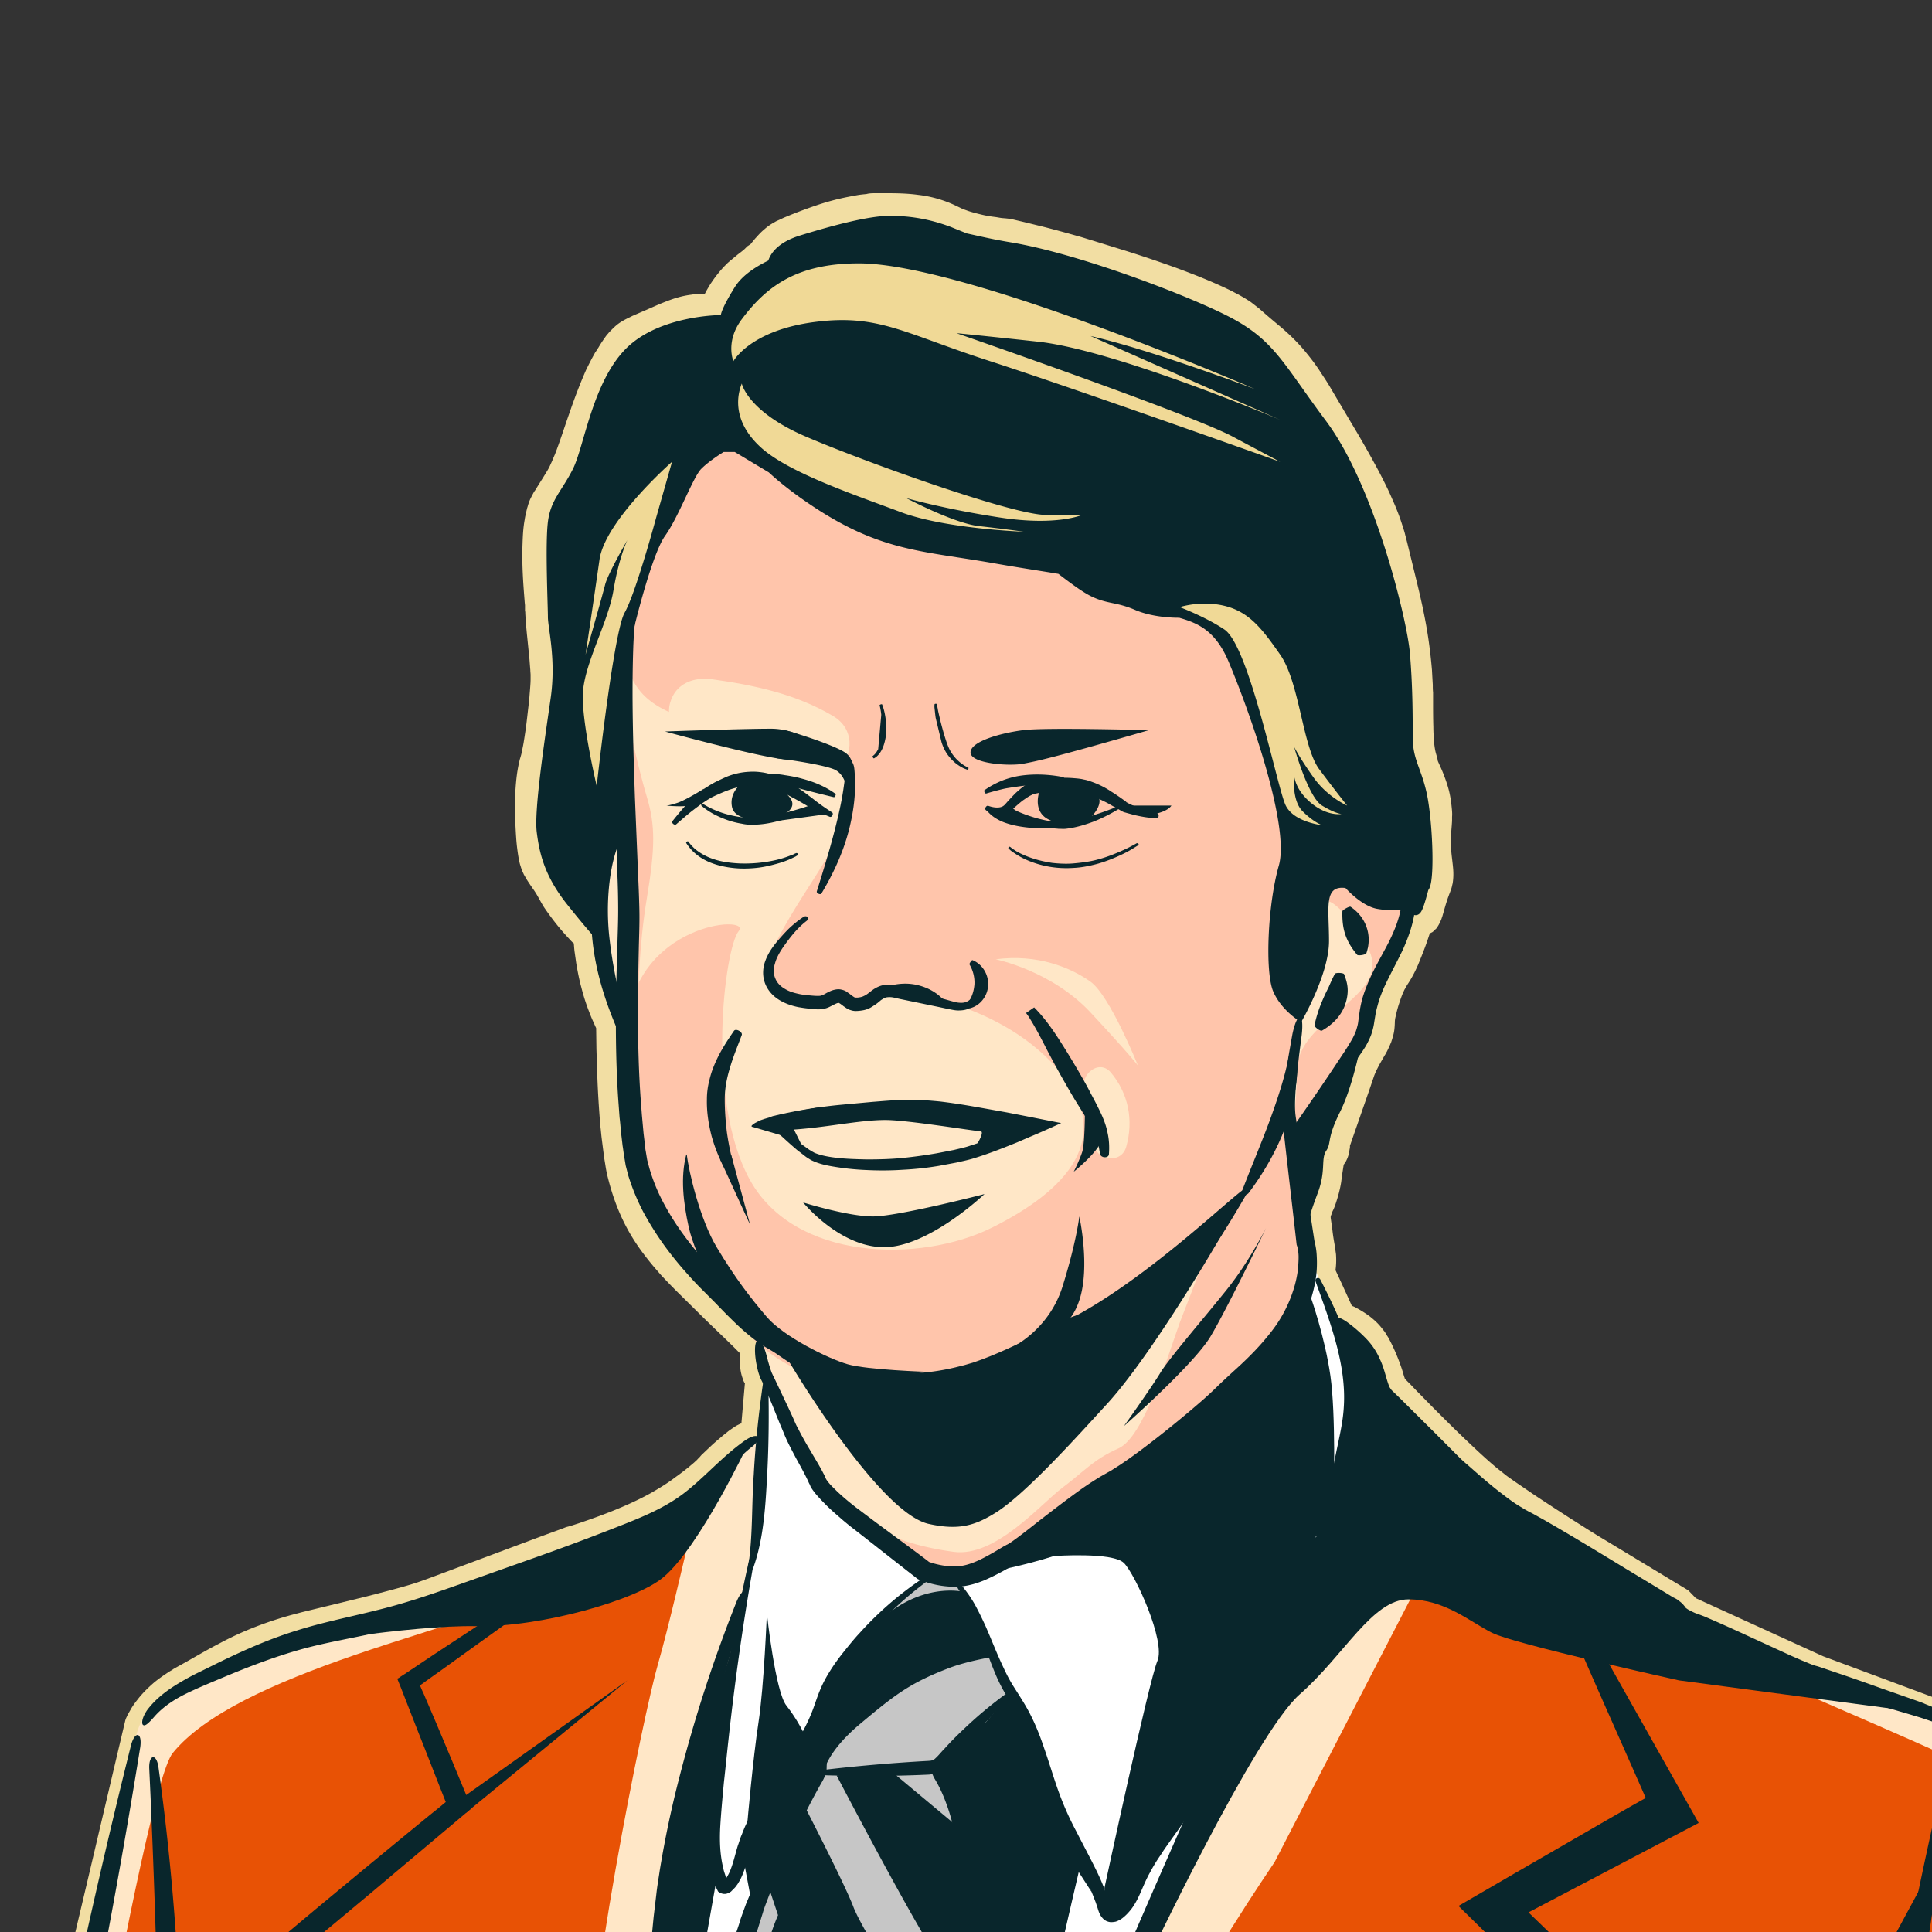 <svg xmlns="http://www.w3.org/2000/svg" width="200" height="200" fill="none" viewBox="0 0 200 200">
    <rect x="0" y="0" width="200" height="200" fill="#333333" stroke="none"/>
    <path fill="#F2DEA3" d="M218.847 233.906c-.722-4.774-1.415-9.577-2.137-14.351l-.52-3.588-.26-1.794-.144-.897c-.058-.289-.087-.607-.144-.868l-1.444-7.117c-.953-4.745-1.935-9.491-2.888-14.236l-.751-3.558c-.26-1.187-.491-2.373-.78-3.501l-.087-.377-.115-.405c-.087-.26-.173-.52-.26-.752a2.172 2.172 0 0 0-.26-.521c-.058-.115-.144-.173-.26-.26-.115-.087-.317-.174-.549-.261-.231-.086-.462-.173-.693-.231a5.744 5.744 0 0 0-.751-.145c-.115-.029-.259-.029-.375-.058l-.202-.028-.289-.029-.433-.087c-.144-.029-.289-.087-.433-.116l-1.589-.781c-5.285-1.881-10.598-3.761-15.912-5.671-4.65-2.054-9.3-4.08-13.949-6.134l-.953-.926-7.942-4.658-1.011-.608-1.011-.607-2.021-1.245c-1.329-.839-2.686-1.678-4.015-2.546a79.347 79.347 0 0 1-1.992-1.331 30.538 30.538 0 0 0-1.011-.694 24.553 24.553 0 0 1-1.011-.781c-1.299-1.042-2.455-2.141-3.61-3.212-1.155-1.099-2.281-2.199-3.408-3.298l-1.675-1.678-.837-.84-1.184-1.215-.145-.492a2.395 2.395 0 0 0-.144-.492l-.144-.491-.347-.955c-.26-.637-.52-1.244-.837-1.794l-.058-.116-.058-.058-.087-.144c-.086-.087-.115-.174-.202-.261a4.178 4.178 0 0 0-.52-.492 5.176 5.176 0 0 0-.664-.405l-.173-.086-.058-.029-.115-.029-.231-.087c-.145-.087-.26-.203-.405-.289l-.375-.29c-.231-.173-.462-.405-.693-.607a282.344 282.344 0 0 0-2.022-4.254l1.82 1.158H133.19l.838-2.778.058-.202c.028-.087.057-.174.057-.29.029-.173.058-.376.087-.55.029-.173 0-.347 0-.491 0-.087-.029-.145-.029-.203l-.087-.434a19.35 19.35 0 0 1-.259-1.736l-.116-.839-.144-1.157c.057-.232.086-.463.144-.695l.173-.694.145-.261c.029-.057.029-.057.029-.086l.028-.058.116-.232c.058-.173.115-.318.173-.492.116-.347.202-.694.26-1.012.029-.174.058-.319.087-.521l.086-.666.174-1.302-.029.29v-.232l.029-.115c0-.087.029-.145.029-.203.028-.116.057-.231.115-.347.087-.232.173-.405.289-.579.115-.173.231-.347.375-.463l.058-.058.029-.029 1.184 1.187c-.029-.029-.058-.058-.087-.058-.057-.029-.144-.116-.231-.145-.086-.058-.202-.087-.317-.145-.116-.057-.231-.086-.376-.144a1.89 1.89 0 0 0-.433-.116l-.115-.029v-.173l.057-.377.058-.376 2.079-6.076.52-1.533c.145-.347.26-.608.376-.897.115-.29.26-.55.404-.81.144-.261.289-.521.433-.753l.173-.318c.058-.087.116-.174.145-.289.202-.347.289-.666.289-.753v-.347c0-.115 0-.26.029-.376.028-.405.086-.694.144-.984.115-.607.26-1.157.433-1.736a13.79 13.79 0 0 1 .635-1.707c.058-.144.116-.289.203-.434a3.1 3.1 0 0 1 .231-.434c.086-.144.144-.289.26-.434l.231-.347c.173-.29.375-.694.577-1.128.173-.434.376-.868.52-1.331.173-.463.318-.926.491-1.418l.202-.665.231-.724.202-.723.116-.376.115-.319h.809c.029.03.029-.057.058.058l.086.29c2.397 3.414.636.897 1.156 1.649l-.116-.116c-.058-.029-.115-.087-.202-.144l-.231-.145c-.087-.058-.173-.087-.289-.145l-.346-.174-.405-.173c-.086-.029-.144-.058-.115-.058v-.029l.029-.116.086-.289c.116-.434.26-.926.433-1.447.087-.26.174-.52.289-.78l.058-.174v-.03c0-.028 0-.057.029-.057.029-.087.029-.376-.029-.81a56.63 56.63 0 0 1-.173-1.534c-.058-.55-.058-1.1-.058-1.65 0-.26 0-.549.029-.81l.029-.723.029-.289v-.29c0-.202-.029-.375-.029-.549-.058-.752-.231-1.418-.549-2.17-.144-.376-.347-.752-.578-1.33l-.086-.232-.058-.116-.058-.145-.086-.29-.029-.115a5.17 5.17 0 0 1-.202-.752 8.628 8.628 0 0 1-.26-1.794c-.058-.55-.058-1.042-.087-1.562-.029-1.013-.058-1.997-.058-2.98v-.695c0-.231 0-.463-.029-.694-.029-.463-.029-.897-.086-1.36a29.281 29.281 0 0 0-.318-2.72c-.289-1.823-.693-3.646-1.155-5.497l-.693-2.836-.347-1.418-.173-.607-.202-.608c-.26-.839-.607-1.65-.982-2.488-.376-.84-.78-1.65-1.213-2.489-.866-1.649-1.848-3.269-2.83-4.947l-1.502-2.517-.722-1.215c-.231-.406-.491-.782-.722-1.158a16.605 16.605 0 0 0-1.56-2.054c-.548-.637-1.155-1.186-1.877-1.794-.693-.608-1.501-1.244-2.252-1.939-.116-.086-.26-.173-.376-.289-.144-.087-.317-.203-.491-.318-.144-.116-.346-.203-.52-.319-.202-.086-.375-.202-.577-.289-1.588-.781-3.35-1.475-5.112-2.112a117.948 117.948 0 0 0-5.4-1.794l-2.744-.839-1.357-.405-1.358-.376a97.838 97.838 0 0 0-2.772-.723l-2.628-.637h-.058l-.231-.029-.433-.058c-.289-.029-.578-.087-.895-.116a18.968 18.968 0 0 1-1.762-.347c-.578-.144-1.184-.29-1.79-.492-.318-.086-.607-.231-.925-.347-.144-.058-.317-.145-.49-.231l-.347-.174a8.39 8.39 0 0 0-2.426-.694c-.895-.116-1.906-.116-2.975-.145h-.808c-.231 0-.405 0-.607.029-.202.029-.433.029-.664.087-.231.029-.462.087-.693.116a30.87 30.87 0 0 0-2.888.78 34.24 34.24 0 0 0-2.86 1.1l-.317.145c-.087.029-.23.116-.23.116a1.964 1.964 0 0 0-.26.173c-.116.087-.232.232-.347.347-.058.058-.116.145-.174.203l-.086.116-.058.087-.115.173-.491.434-.491.434-.318.232-.289.202a8.1 8.1 0 0 0-.578.463l-.577.492-.087.058-.058.058-.086.086c-.058.058-.116.116-.202.174-.26.26-.52.579-.751.926a9.078 9.078 0 0 0-.347.55l.03.086c-.03.058-.03.058-.116.203l-.145.29-.173.376-.722.694-.722.694a6.754 6.754 0 0 1-1.097.26c-.203.03-.376.059-.578.087-.087 0-.202.03-.289.03l-.173.028c-.231.03-.462.03-.722.03h-.375c-.376.028-.982.202-1.618.462-.635.26-1.328.55-2.05.868l-1.04.463c-.318.145-.578.26-.635.318-.03.03-.058.03-.087.087l-.087.087c-.028.058-.057.087-.115.145-.144.202-.347.52-.549.839l-.289.492-.23.405-.232.434-.23.463c-.578 1.273-1.098 2.69-1.589 4.108-.52 1.447-.953 2.894-1.588 4.456-.145.376-.318.781-.52 1.186-.202.405-.405.84-.636 1.215-.462.753-.866 1.39-1.27 2.026a2.66 2.66 0 0 0-.145.231c0 .03-.029.058-.029.087 0 0 0 .029-.029.029 0 0-.028.029-.028.058l-.058.145c-.029.057-.029.086-.058.144l-.058.203c-.029.144-.057.26-.086.434-.116.607-.145 1.302-.174 1.996-.028 1.418.03 2.893.116 4.427l.087 1.186.029.319v.868c.028.665.115 1.446.173 2.199l.23 2.314c.03.405.059.781.087 1.215.03.203.03.434.03.637v.723c-.03.463-.058.868-.087 1.273-.03.406-.058.81-.116 1.216-.087.78-.173 1.59-.26 2.372-.115.781-.23 1.591-.346 2.402-.058.405-.145.81-.231 1.244l-.087.318-.087.347-.115.463a18.103 18.103 0 0 0-.26 1.968c-.058.694-.058 1.417-.058 2.14 0 .724.03 1.447.087 2.17l.087 1.071c.028.348.086.666.144.926 0 .058.029.116.029.145 0 .058.029.087.029.116.028.058.028.086.086.173.116.174.347.521.578.897.23.347.462.724.664 1.1l.289.492.26.433c.346.55.75 1.1 1.184 1.65l.693.78.346.377.232.232.404.376.404.839.376.868c.029.839.057.983.115 1.36.029.347.087.694.144 1.012.116.666.26 1.389.405 2.026.173.636.375 1.302.606 1.967.116.318.26.637.376.955l.202.463.087.173.115.232.231.492v1.765l.029 1.273c.029.868.029 1.707.058 2.575.058 1.707.144 3.414.289 5.092.028.434.057.839.115 1.244.029.405.087.839.144 1.245l.087.607.087.579c.057.405.144.752.23 1.128.376 1.534.896 3.009 1.647 4.369.375.666.78 1.331 1.242 1.939.23.318.49.636.75.955.26.318.55.694.78.925.52.579 1.127 1.216 1.704 1.823l1.82 1.823c1.213 1.215 2.454 2.43 3.696 3.646l.462.463.318.318.404.434c.491.608.636 1.476.694 2.199 0 .145.028.26.028.405v.376c0 .145 0 .26.03.376.028.116.028.203.057.29 0 .028 0 .028.029.057V141.521c-.029.087.029.174.058.26l.086.261c.116.26.202.579.289.868-.202 1.967-.375 3.906-.578 5.873l-.52.55-.26.289c-.086.087-.144.116-.23.174-.231.174-.491.405-.809.637l-.202.26c-.087.058-.144.058-.231.116l-.058.029h-.029l-.058.029c-.028 0-.057.029-.086.057a2.225 2.225 0 0 0-.376.261c-.144.116-.317.231-.462.376-.317.26-.635.55-.953.839l-.462.434-.433.405-.144.145-.203.231c-.144.145-.288.261-.404.405a8.848 8.848 0 0 1-.837.695c-.55.434-1.098.868-1.675 1.244-.578.376-1.127.752-1.704 1.128-.29.174-.578.348-.896.55-.317.174-.606.347-.924.492-1.242.636-2.483 1.157-3.725 1.649a58.51 58.51 0 0 1-3.783 1.331l-.953.289-.231.058c-.03 0 0 0-.116.029l-.462.174-1.848.665-3.697 1.331-7.364 2.633c-.607.232-1.213.434-1.849.666-.664.202-1.3.405-1.934.578a91.21 91.21 0 0 1-3.842.955l-3.812.897-1.906.434-.953.232-.924.231a32.22 32.22 0 0 0-6.96 2.633c-1.126.579-2.224 1.186-3.379 1.823l-.866.463c-.145.087-.26.144-.404.231l-.376.203c-.49.318-.953.636-1.386.984a8.932 8.932 0 0 0-1.155 1.186c-.174.202-.318.434-.462.636-.058.116-.145.232-.203.319l-.086.144c0 .029-.029.058-.029.087l-.924 3.675-1.82 7.609-3.812 15.104-.462 1.88-.375 1.91-.809 3.819-1.56 7.639c-1.039 5.092-2.05 10.184-3.09 15.247-2.396 13.31-3.956 13.05-1.906-.347.925-5.121 1.878-10.242 2.802-15.363l1.415-7.668.722-3.848.346-1.91.434-1.909c1.184-5.064 2.397-10.127 3.58-15.19l1.791-7.61.924-3.906c.03-.116.087-.26.145-.376.057-.116.086-.203.144-.289.087-.174.202-.348.289-.521.202-.347.433-.666.664-.955.462-.608.982-1.128 1.53-1.62.55-.492 1.156-.897 1.762-1.302.145-.087.318-.174.463-.29l.462-.26.837-.463c1.127-.637 2.253-1.302 3.437-1.91a33.114 33.114 0 0 1 3.696-1.707 37.72 37.72 0 0 1 3.87-1.273l.982-.26.953-.232 1.906-.463 3.784-.925c1.241-.319 2.483-.637 3.725-.984.606-.174 1.213-.347 1.79-.55a72.078 72.078 0 0 0 1.82-.665l7.278-2.72 3.638-1.36 1.82-.666.462-.173c.058-.029.231-.087.346-.116l.231-.058.896-.289c2.397-.81 4.765-1.707 6.93-2.836.26-.144.55-.289.78-.434.26-.144.492-.289.78-.462.52-.319 1.04-.666 1.531-1.042.491-.347.982-.723 1.444-1.1.231-.202.462-.376.664-.578.116-.087.202-.203.289-.29l.116-.115.173-.203.549-.521.52-.492c.346-.318.721-.636 1.097-.954.202-.174.404-.319.606-.492.231-.174.491-.347.751-.521.058-.029.145-.087.202-.116l.174-.087.115-.057c.029-.029.087-.029.116-.029h.029v-.145c.115-1.331.23-2.633.346-3.964 0-.029.029-.058 0-.087l-.029-.029-.029-.029-.029-.057-.057-.116-.087-.261a4.385 4.385 0 0 1-.231-.983c-.058-.319-.058-.637-.058-.926v-.29-.231V140.103c0-.029-.029-.058-.058-.086l-.028-.029-.145-.145-.462-.463c-1.242-1.215-2.512-2.402-3.754-3.646l-1.877-1.851a61.236 61.236 0 0 1-1.878-1.939c-.346-.405-.606-.694-.895-1.042-.289-.347-.577-.723-.866-1.099a20.673 20.673 0 0 1-1.589-2.43c-.953-1.708-1.617-3.53-2.079-5.353a12.356 12.356 0 0 1-.289-1.418l-.115-.694-.087-.666-.173-1.36c-.058-.463-.087-.897-.145-1.331-.144-1.765-.26-3.53-.317-5.294-.03-.868-.058-1.765-.087-2.633l-.029-2.17v-.029l-.057-.116-.26-.579c-.174-.376-.318-.752-.462-1.128a20.654 20.654 0 0 1-.751-2.373c-.231-.839-.376-1.62-.52-2.43l-.173-1.215c-.058-.377-.087-.984-.087-.897v-.03l-.029-.028h-.029l-.173-.174c-.145-.144-.289-.318-.433-.463a24.824 24.824 0 0 1-.838-.955 27.94 27.94 0 0 1-1.56-2.083c-.115-.173-.23-.376-.346-.578l-.289-.521a8.793 8.793 0 0 0-.549-.868c-.202-.29-.404-.579-.693-1.042-.057-.116-.144-.26-.23-.405-.058-.145-.145-.29-.203-.463a3.814 3.814 0 0 1-.144-.434c-.058-.144-.087-.29-.116-.405-.115-.52-.173-.955-.23-1.389a19.86 19.86 0 0 1-.116-1.244c-.058-.839-.087-1.65-.116-2.46 0-.81 0-1.648.058-2.487.058-.84.144-1.708.347-2.633.028-.116.057-.232.086-.377l.087-.289.058-.203.057-.231c.058-.318.145-.694.203-1.042.115-.723.23-1.446.317-2.198.087-.753.174-1.505.26-2.228.029-.376.058-.753.087-1.1.029-.376.057-.723.057-1.041v-.434c0-.174-.028-.319-.028-.521-.03-.348-.058-.724-.087-1.1l-.231-2.285a55.043 55.043 0 0 1-.202-2.431c0-.116 0-.203-.03-.347v-.55l-.028-.26-.087-1.129c-.115-1.562-.202-3.182-.144-4.86.029-.84.058-1.708.231-2.633.029-.232.087-.463.144-.724l.087-.376c.029-.116.087-.26.116-.405l.144-.405c.029-.058.058-.145.087-.203l.115-.231c.087-.145.145-.29.231-.434.058-.116.116-.174.173-.26.405-.666.838-1.331 1.184-1.91a5.8 5.8 0 0 0 .434-.84c.144-.289.26-.607.404-.925.52-1.331.982-2.807 1.502-4.282.52-1.505 1.068-2.98 1.761-4.543l.29-.578c.115-.203.201-.406.317-.608l.173-.318c.058-.087.116-.232.174-.29l.317-.492c.202-.347.433-.694.722-1.1.058-.086.173-.23.26-.317.087-.116.202-.232.318-.347.23-.232.49-.492.78-.695.577-.405 1.04-.579 1.415-.781l1.068-.463c.693-.29 1.415-.637 2.224-.955.808-.318 1.675-.636 2.83-.781.144-.029.289-.029.462-.029h.318c.144 0 .289 0 .462-.029h.115l.03-.058.201-.376c.174-.29.318-.55.52-.84.376-.549.78-1.07 1.271-1.59l.375-.377.203-.173.086-.087.087-.058.664-.55c.231-.173.462-.347.693-.55l.289-.289.347-.231.057-.087.174-.202c.115-.145.23-.29.346-.405.231-.26.491-.55.809-.81.288-.261.635-.521 1.068-.753.231-.145.347-.174.52-.26l.433-.203a50.109 50.109 0 0 1 3.264-1.244 24.914 24.914 0 0 1 3.436-.926c.29-.058.607-.116.925-.174.317-.057.635-.086.953-.115.288-.087.664-.087.982-.087h.837c1.097 0 2.282 0 3.552.174 1.27.144 2.628.52 3.841 1.1l.664.317c.203.087.376.145.607.232.433.145.866.26 1.357.376.462.116.953.202 1.444.26.26.03.491.087.751.116l.376.029.519.058 1.589.376 1.415.347c.953.232 1.906.492 2.859.752l1.444.406 1.415.434 2.801.868c1.877.578 3.755 1.215 5.603 1.88 1.877.695 3.725 1.418 5.631 2.344.232.116.491.26.722.376.232.116.463.26.722.405.26.174.491.29.751.492l.78.608a78.275 78.275 0 0 0 2.166 1.851c.751.637 1.588 1.418 2.31 2.257.722.84 1.387 1.707 1.935 2.575.289.434.578.868.838 1.302l.751 1.273 1.473 2.489a110.86 110.86 0 0 1 2.945 5.179c.462.897.924 1.794 1.329 2.748.433.955.808 1.91 1.126 2.952.087.26.173.52.231.78l.202.782.347 1.418.693 2.835c.462 1.91.895 3.877 1.184 5.903.144 1.012.26 2.025.347 3.067.028.52.057 1.041.086 1.533 0 .26 0 .521.029.781v.753c0 .954 0 1.91.029 2.835 0 .463.029.926.058 1.36.029.434.086.81.144 1.1.029.144.087.347.173.636l.058.232V78.706l.029.058.029.087c.144.318.375.81.578 1.33.202.522.404 1.1.548 1.679.145.579.231 1.186.289 1.794.029.29.058.608.029.897v.434l-.029.434-.058.723c-.029.203-.029.434-.029.637 0 .405 0 .839.029 1.244.029.434.087.839.145 1.36.057.52.144 1.215 0 2.083-.058.203-.087.434-.174.637l-.115.318-.058.144c-.058.174-.144.377-.202.58-.144.404-.26.838-.404 1.33l-.116.405c-.058.145-.086.29-.202.52-.058.117-.116.261-.26.493-.058.058-.058.115-.144.202-.029.058-.087.087-.116.116l-.173.174c-.058.057-.173.144-.202.144l-.116.058c-.029.03 0 0-.029 0h-.029c-.028 0-.028.03-.028.03l-.029.115c-.174.52-.347 1.041-.549 1.562a60.3 60.3 0 0 1-.635 1.592c-.231.52-.491 1.07-.867 1.678l-.202.318c-.058.058-.087.145-.144.232-.058.086-.087.173-.145.26-.057.087-.086.174-.144.289-.173.376-.318.81-.462 1.244-.145.434-.26.897-.347 1.302a2.325 2.325 0 0 0-.086.55c0-.116 0 .434-.058.868-.058.463-.202.868-.318 1.244-.144.348-.289.666-.433.955-.087.145-.144.289-.231.405l-.202.347-.347.608c-.115.203-.202.405-.317.608-.087.202-.174.405-.231.549l-.491 1.447-2.022 5.816V118.779l-.029.174c-.029.116-.029.231-.058.347-.057.26-.115.521-.346.955a.59.59 0 0 1-.116.173c-.029.058-.086.116-.144.203-.058.058-.116.145-.173.203l-.029.028-.607-.607-.029-.029c-.057-.058-.086-.087-.115-.087-.029-.029-.087-.029-.145-.058-.028 0-.057-.029-.115-.029h-.144c-.029 0-.087 0-.145-.029h-.26c.838.029-1.877-.057 1.877.058v-.058l-.028.29-.203 1.302-.086.665a8.984 8.984 0 0 1-.145.781c-.115.521-.26 1.013-.433 1.534-.087.26-.173.492-.289.723-.057.116-.115.232-.144.376l-.058.145v.029l-.029.058v.145l.058.405.116.81c.057.549.144 1.07.231 1.562l.057.376.087.608c.029.405.029.81 0 1.186a6.824 6.824 0 0 1-.173 1.1 3.482 3.482 0 0 1-.145.52l-.086.261-.058.145-.058.173-1.877-2.777H137.782l.52 1.157a341.728 341.728 0 0 1 1.617 3.53c0 .029.029.058.029.058.029 0 .058.029.087.029l.144.057c.116.058.231.116.318.174.433.231.837.492 1.242.781.404.318.779.637 1.126 1.042.173.202.318.405.491.607l.202.348.116.173.086.145a19.85 19.85 0 0 1 1.04 2.286c.144.376.289.781.404 1.157.058.203.116.405.174.579l.028.058v.057c.029.029.058.058.058.087l.404.405.809.839 1.646 1.679c1.098 1.099 2.195 2.198 3.321 3.269 1.127 1.071 2.253 2.141 3.379 3.067.289.231.549.434.838.665.289.232.606.434.924.666l1.906 1.302c1.3.868 2.599 1.707 3.899 2.546l1.964 1.244.981.608 1.011.607 8.231 4.977.78.81c4.389 1.997 8.808 4.022 13.198 6.018l15.855 5.903 1.444.752c.028 0 .057.029.086.029h.116l.173.029.26.029.52.087c.346.058.693.144 1.039.231.347.087.694.203 1.011.347.318.145.693.319 1.069.579.404.26.751.637 1.011 1.042.26.405.433.781.548 1.099.116.347.231.666.318.955l.115.463.116.492c.289 1.244.491 2.401.722 3.616l.693 3.588c.895 4.774 1.762 9.519 2.657 14.293l1.3 7.147c.057.347.086.608.144.926l.116.897.231 1.794.462 3.616c.635 4.803 1.241 9.606 1.877 14.409 2.166 15.827.606 16.029-1.791.116z"/>
    <path fill="#FFE7C7" d="M79.387 142.418s-.288 6.076-.288 6.365c0 .29-1.733.868-1.733.868s-2.022 2.604-4.621 4.63c-2.6 2.025-20.505 12.73-31.19 13.598-10.686.868-22.237 5.787-23.681 7.523-1.444 1.736-3.177.579-4.043 5.497-.867 4.919-13.285 64.812-13.285 64.812h220.352l-5.488-33.853s-4.043-29.222-5.487-30.38c-1.444-1.157-4.332-2.315-6.642-2.604-2.31-.289-8.953-3.183-8.953-3.183l-21.371-9.258-20.793-13.02s-6.931-6.655-8.086-8.68c-1.156-2.026-.289-3.183-2.311-5.209-2.021-2.025-3.754-3.182-3.754-3.182l-1.733-4.63s-2.021 5.787-6.353 10.706-21.371 16.203-21.371 16.203-5.487 4.918-8.375 4.629c-2.888-.289-1.444 1.157-4.621-.579-3.177-1.736-7.798-6.365-7.798-6.365l-2.888-2.604-2.021-4.629-3.466-6.655z"/>
    <path fill="#FFE7C7" d="M66.97 46.937s4.62-4.919 10.974-3.183c6.353 1.736 23.103 6.366 23.103 6.366s30.613 6.076 34.945 16.492c4.332 10.416 9.53 21.7 9.819 24.883.289 3.182-1.155 6.944-2.31 9.259-1.156 2.314-4.91 11.573-5.776 14.177-.867 2.604-3.466 3.183-3.466 3.183s2.022 11.862 1.733 14.177c-.289 2.315-8.086 10.995-10.686 13.599-2.599 2.604-17.905 14.467-19.349 15.045-1.444.579.289.579-4.043 1.447-4.332.868-4.91 2.315-7.22 0-2.31-2.315-6.931-5.787-6.931-5.787s0 .29-2.888-3.182-5.776-11.863-5.776-11.863 0-2.893-.578-4.051c-.577-1.157-6.642-7.812-9.53-10.416-2.888-2.604-4.043-6.365-3.754-10.995.288-4.629.288-28.644-.29-32.116-.577-3.472-1.443-11.863-1.154-14.756.289-2.893-.29-17.65 3.176-22.279z"/>
    <path fill="#FFE7C7" d="M63.792 85.419s-2.31 2.315-1.733 8.39c.578 6.077 2.889 12.731 2.889 12.731l-1.156-21.121z"/>
    <path fill="#FFC5AB" d="M131.371 62.85l-22.815-15.913-34.367-5.787s-7.509 14.178-8.953 21.122c-1.415 6.77.203 9.693 4.015 11.429 0-.319.028-.637.115-.926.549-2.026 2.455-2.72 4.332-2.46 4.39.608 8.722 1.534 12.563 3.82 2.224 1.33 2.021 3.906.693 5.41 1.126 1.881.693 4.514-.376 7.291-1.444 3.762-8.952 12.442-6.93 15.625 2.02 3.182 8.952.868 8.952.868l3.466-.868s10.974.868 17.327 8.101c6.354 7.233.867 12.731-6.642 16.492-7.509 3.762-20.505 3.472-25.125-4.918-4.621-8.391-2.6-24.015-1.155-25.751 1.444-1.736-10.975-.868-11.552 10.126-.578 10.995-.578 15.625 4.62 21.701 4.044 4.716 8.664 14.466 18.195 14.756 9.53.289 17.039.289 27.146-6.655 10.108-6.944 15.018-13.888 15.595-15.335.203-.55 5.199-19.385 5.199-19.385l-4.303-38.742zm-14.787 55.871c-.577 2.084-3.841 1.216-3.263-.897.404-1.504.289-3.182-.722-4.397-1.386-1.65 1.011-4.051 2.397-2.402 1.819 2.17 2.368 4.948 1.588 7.696zm-3.696-13.917c-4.043-4.34-9.819-5.497-9.819-5.497 4.332-.579 7.797.868 9.819 2.315 2.021 1.446 4.909 8.68 4.909 8.68s-.866-1.158-4.909-5.498z"/>
    <path fill="#FFC5AB" d="M140.323 91.206s-2.31 0-2.888 1.446c-.578 1.447-.289-.578 2.022 2.315 2.31 2.893 3.754 4.919 1.444 7.523-2.311 2.604-6.643 4.629-6.643 8.39 0 3.762-.577 6.366-.577 6.366s6.353-6.366 6.642-8.102c.289-1.736 1.444-4.918 2.599-7.233 1.155-2.315 2.888-6.076 2.888-8.101 0-2.026-5.487-2.604-5.487-2.604zM65.235 75.582s.867 4.05 1.733 6.944c.867 2.893.867 5.208 0 10.416-.866 5.208-.866 9.837-.866 9.837l-.867-27.197zM133.392 115.799s-6.643 9.259-7.22 10.705c-.578 1.447-3.841 9.867-4.043 10.416-1.444 4.051-3.755 11.863-6.354 13.02-2.599 1.158-3.466 2.315-5.776 4.051-2.31 1.736-6.931 7.234-11.263 6.655-4.332-.579-6.642-1.736-6.642-1.736s2.021 2.025 4.043 3.183c2.022 1.157 3.177 2.025 6.931.289s13.285-8.97 15.595-10.416c2.31-1.447 10.685-9.548 12.418-11.863 1.733-2.315 3.755-4.051 4.043-7.233.289-3.183-1.732-17.071-1.732-17.071z"/>
    <path fill="#E85205" d="M17.875 181.479c3.263-4.022 10.396-7.234 18.772-10.127 8.375-2.893 34.366-10.706 34.366-10.706s-1.877 8.102-2.888 11.574c-1.444 4.919-7.797 35.878-7.508 48.03.288 12.152.866 25.461.866 25.461H4.879s9.934-60.471 12.996-64.232zM149.275 159.199l-17.328 33.563s-8.664 12.73-9.819 16.781c-1.155 4.051-16.75 36.456-16.75 36.456l113.208-.289c-11.205-55.494-11.292-57.664-11.841-59.024-1.155-2.894-2.31-3.183-3.465-4.051-1.155-.868-54.005-23.436-54.005-23.436z"/>
    <path fill="#fff" d="M79.675 143.286s-.722 3.038-.866 5.497c-.145 2.604-.289 9.548-.867 13.02-.577 3.472-1.444 8.391-3.465 16.782-2.022 8.391-9.265 67.126-9.265 67.126h33.63s3.071-8.391 5.958-13.599c2.888-5.208 2.888-6.076 4.044-8.391 1.155-2.314 14.439-33.563 20.215-44.558 5.776-10.994 10.686-31.826 10.397-35.298-.289-3.473-3.177-12.153-3.177-12.153s-1.299 4.774-5.054 8.536c-3.754 3.761-12.418 11.573-16.172 13.599-3.755 2.025-6.931 5.786-8.953 6.944-2.022 1.157-2.888 2.604-5.776 2.314-2.888-.289-3.465.579-6.931-2.025s-5.198-3.761-7.22-6.365c-2.022-2.604-6.498-11.429-6.498-11.429z"/>
    <path fill="#C6C6C6" d="M95.849 163.25s-2.888 2.025-4.332 3.761c-1.444 1.736-4.043 3.762-5.198 6.366-1.156 2.604-2.888 5.786-2.888 5.786l1.444 4.63s-5.199 9.548-6.931 15.045c-1.733 5.498-12.419 46.873-12.419 46.873h33.05s2.184-53.527 1.606-55.842c-.578-2.315-1.733-8.391-1.733-8.391l6.354-6.076s-2.311-5.208-3.466-7.523c-1.155-2.314-2.31-4.34-2.31-4.34l-3.177-.289z"/>
    <path fill="#09262C" d="M125.103 185.009l-2.484 3.5-1.242 1.736c-.404.579-.837 1.158-1.213 1.765a16.77 16.77 0 0 0-1.097 1.794c-.347.608-.606 1.216-.895 1.881-.289.665-.607 1.36-1.098 1.996-.26.319-.519.608-.895.897a2.406 2.406 0 0 1-.664.348 2.36 2.36 0 0 1-.491.057c-.173 0-.347-.057-.491-.115a1.277 1.277 0 0 1-.433-.348 1.57 1.57 0 0 1-.26-.405c-.116-.231-.173-.463-.231-.636l-.173-.521-.203-.521a21.777 21.777 0 0 0-.924-2.083c-.664-1.389-1.415-2.72-2.137-4.137a32.81 32.81 0 0 1-1.906-4.369c-.52-1.505-.924-3.01-1.415-4.456-.462-1.476-1.011-2.894-1.704-4.196-.346-.665-.78-1.331-1.155-1.996a16.285 16.285 0 0 1-1.04-2.141c-.606-1.447-1.097-2.951-1.646-4.398a47.285 47.285 0 0 0-.895-2.112 16.76 16.76 0 0 0-1.155-1.968c-.405-.549-.058-.897.404-.318.491.608.953 1.273 1.328 1.968.376.694.722 1.417 1.04 2.112.635 1.446 1.184 2.893 1.848 4.282.318.694.665 1.36 1.069 1.996.404.637.837 1.302 1.242 1.997.808 1.389 1.415 2.893 1.906 4.369.52 1.475.953 2.98 1.473 4.427a31.45 31.45 0 0 0 1.848 4.166c.693 1.36 1.444 2.749 2.137 4.166.347.724.664 1.447.924 2.199l.202.579.174.579c.057.202.115.347.144.463a.338.338 0 0 0 .058.086H115.139c.058-.028.174-.057.26-.144.231-.174.434-.376.636-.608.375-.492.693-1.099.982-1.736.288-.636.635-1.331 1.01-1.967a20.35 20.35 0 0 1 1.242-1.823 38.34 38.34 0 0 1 1.329-1.707l1.328-1.678 2.686-3.357c.549-.549.924-.202.491.377zM96.338 163.424a36.304 36.304 0 0 0-6.643 6.163c-.49.578-.953 1.186-1.415 1.764a26.492 26.492 0 0 0-1.27 1.852 15.778 15.778 0 0 0-1.011 1.968c-.26.665-.462 1.389-.751 2.141-.52 1.504-1.27 2.893-2.08 4.224-.808 1.331-1.674 2.604-2.483 3.877-.809 1.273-1.588 2.575-2.224 3.906-.173.318-.289.666-.433 1.013-.144.347-.231.694-.347 1.042-.202.694-.375 1.446-.635 2.227-.144.377-.289.782-.52 1.158-.057.087-.115.202-.173.289-.087.116-.202.289-.318.405l-.375.376c-.144.087-.289.174-.433.203-.29.087-.665-.029-.867-.203-.029-.029-.057-.058-.057-.087l-.058-.115-.116-.232c-.086-.144-.173-.318-.26-.463l-.115-.318c-.029-.087-.058-.202-.087-.289l-.173-.608c-.404-1.591-.404-3.211-.289-4.774.058-.781.116-1.562.202-2.315l.26-2.285c.174-1.534.376-3.038.578-4.572a226.503 226.503 0 0 1 3.263-18.112c.202-.926.693-.868.52.115a275.154 275.154 0 0 0-2.6 18.171c-.172 1.533-.317 3.038-.49 4.571-.145 1.534-.289 3.067-.376 4.543-.086 1.504-.028 2.98.318 4.369.029.173.087.347.145.521l.086.26.087.203v-.029l.029-.029c.029-.058.086-.145.115-.203.174-.289.289-.607.404-.926.232-.665.405-1.417.636-2.17.144-.376.23-.752.404-1.128.145-.376.289-.752.462-1.1.664-1.446 1.502-2.777 2.34-4.079 1.703-2.575 3.523-5.006 4.563-7.783.26-.695.49-1.447.808-2.17.318-.753.722-1.447 1.155-2.113.433-.665.896-1.273 1.387-1.88.49-.608.981-1.215 1.501-1.765a34.835 34.835 0 0 1 7.047-5.989c.866-.608 1.097-.174.289.376z"/>
    <path fill="#09262C" d="M77.451 162.18c.491-3.154.347-6.336.578-9.548.173-3.212.52-6.423.981-9.606.03-.26.52-.231.52.029.087 3.241.058 6.452-.115 9.664-.087 1.62-.174 3.212-.376 4.832-.202 1.62-.52 3.24-1.068 4.774-.087.26-.578.116-.52-.145zM136.25 158.824c.722-2.141 1.213-4.34 1.675-6.568l.693-3.327c.231-1.1.433-2.199.491-3.27.144-2.17-.202-4.369-.78-6.539-.577-2.17-1.357-4.282-2.137-6.452-.115-.318.318-.55.491-.203 1.04 2.026 2.051 4.109 2.801 6.308.751 2.199 1.213 4.572 1.069 6.973-.058 1.186-.289 2.373-.549 3.472a62.117 62.117 0 0 1-.866 3.327c-.607 2.199-1.329 4.427-2.368 6.482-.202.376-.636.144-.52-.203z"/>
    <path fill="#09262C" d="M136.105 161.022a1502.9 1502.9 0 0 1-35.869 83.3c-.924 1.91-1.646 1.62-.895-.376a1503.643 1503.643 0 0 1 35.868-83.3c1.098-2.315 1.82-1.996.896.376zM85.48 183.475l.058.145-.578.086c-.577-1.504-.664-3.182-.549-4.716.116-1.562.722-2.749.925-4.253.029-.116.49-.145.52-.029.346 1.562.057 2.864-.03 4.398-.086 1.533-.26 2.98-.26 4.485l-.606.115v-.144c-.029-.145.462-.203.52-.087z"/>
    <path fill="#09262C" d="M104.395 175.836c-1.3 1.302-2.542 2.662-3.783 4.022-.607.694-1.213 1.36-1.79 2.054l-.434.521a8.517 8.517 0 0 1-.52.579 2.456 2.456 0 0 1-.809.521c-.317.115-.635.144-.895.173-3.697.174-7.393.174-11.09.058-.288 0-.317-.492-.028-.521 3.667-.434 7.364-.752 11.031-.954.434-.029.55-.058.81-.319.259-.231.577-.636.894-.955a32.21 32.21 0 0 1 1.964-1.996 42.106 42.106 0 0 1 4.274-3.588c.289-.173.578.203.376.405z"/>
    <path fill="#09262C" d="M98.706 244.293a893.261 893.261 0 0 1 .087-30.467c.086-5.063.23-10.155.346-15.219l.029-1.909.029-1.881c.029-.637-.029-1.244-.029-1.852 0-.318-.029-.607-.058-.926l-.029-.463-.057-.463a18.905 18.905 0 0 0-.78-3.587c-.376-1.158-.838-2.315-1.473-3.357-.347-.607-.404-.983-.231-1.128.173-.145.578 0 1.04.579 1.53 2.141 2.483 4.658 3.003 7.204l.087.492.086.492c.058.318.116.636.116.984.058.636.115 1.302.144 1.938l.087 1.91.058 1.909c.115 5.093.086 10.185 0 15.277a562.758 562.758 0 0 1-1.444 30.438c-.174 1.765-.953 1.736-1.011.029zM85.046 184.545c-1.3 2.286-2.455 4.659-3.523 7.06-.549 1.187-1.04 2.402-1.53 3.617l-.694 1.823c-.116.318-.231.607-.318.926l-.288.926-.145.462-.144.463-.26.955-.52 1.91a149.391 149.391 0 0 0-1.01 3.848l-2.022 7.696c-2.686 10.272-5.487 20.514-8.491 30.67-.433 1.418-1.213 1.244-.924-.232 2.108-10.387 4.476-20.745 7.162-31.045.664-2.575 1.357-5.15 2.108-7.697.376-1.273.722-2.546 1.126-3.848.203-.636.376-1.273.607-1.909l.318-.955.144-.492.173-.492.347-.955c.115-.318.26-.636.375-.926.26-.607.55-1.244.809-1.851a59.734 59.734 0 0 1 1.79-3.617 72.029 72.029 0 0 1 4.101-6.886c.26-.376.52-.608.722-.753a.598.598 0 0 0 .145-.086c.029 0 .058-.029.086-.029l.03-.029c.028 0 0 0 .086-.029h.115c.058 0 .116.116.116.173v.029c-.058.058-.087.058-.116.058-.028 0-.057 0-.086-.029-.029-.029-.058-.029-.058-.058l-.029-.029v-.028h.03c.028 0 .086.028.115.028h.028v.029l.087.087.029.029v.058c0 .029 0 .087-.029.145-.115.289-.23.607-.462.983z"/>
    <path fill="#09262C" d="M65.177 241.661l-.173-4.803c-.029-.811-.058-1.592-.058-2.431 0-.81.03-1.62.058-2.43.144-3.212.347-6.395.578-9.606.462-6.395 1.01-12.76 1.617-19.154l.462-4.774.289-2.431c.086-.81.23-1.591.346-2.401.52-3.183 1.184-6.366 1.993-9.49a148.878 148.878 0 0 1 5.95-18.315c.692-1.679 1.443-1.389.894.318a214.45 214.45 0 0 0-4.909 18.459c-.693 3.096-1.242 6.221-1.704 9.375-.087.781-.231 1.562-.318 2.344l-.26 2.343-.433 4.774c-.606 6.366-1.27 12.76-1.963 19.096-.347 3.183-.694 6.366-1.011 9.52-.087.781-.145 1.591-.203 2.372-.057.752-.057 1.591-.086 2.373l-.173 4.803c-.03 2.199-.809 2.199-.896.058zM203.453 179.395c-1.53-.55-3.09-1.07-4.649-1.591l-.578-.174-.577-.173-1.184-.348-2.369-.694-4.736-1.389-1.184-.347-.577-.174-.26-.057-.058-.029-.087-.029-.202-.058a9.882 9.882 0 0 1-1.213-.463l-1.155-.463a212.936 212.936 0 0 1-4.534-1.939c-1.502-.636-3.033-1.302-4.505-1.909l-.549-.203c-.202-.087-.404-.144-.635-.26-.203-.087-.434-.203-.665-.318a2.842 2.842 0 0 1-.722-.521c-.115-.116-.231-.261-.317-.347-.087-.087-.116-.174-.145-.174l-.057-.058c-.029-.029-.058-.058-.145-.087l-.26-.144a2.622 2.622 0 0 1-.289-.174l-.548-.318c-1.444-.839-2.831-1.707-4.246-2.546-2.801-1.707-5.602-3.444-8.404-5.122l-1.039-.607-.549-.319c-.202-.115-.375-.231-.578-.347-.75-.463-1.415-.983-2.079-1.504a46.367 46.367 0 0 1-3.754-3.357c-.289-.289-.607-.578-.896-.897-.173-.173-.288-.318-.433-.462l-.404-.463-1.675-1.823-3.321-3.646-.838-.926c-.202-.202-.346-.463-.462-.694a3.315 3.315 0 0 1-.231-.695c-.115-.434-.173-.839-.289-1.215a6.922 6.922 0 0 0-.346-1.099c-.289-.724-.636-1.36-1.155-1.939-.491-.607-1.069-1.157-1.675-1.678-.694-.579-.953-1.013-.838-1.186.116-.174.635-.116 1.415.434a14.844 14.844 0 0 1 1.935 1.678 7.171 7.171 0 0 1 1.473 2.199c.375.781.578 1.707.809 2.401.057.174.115.319.173.463.087.116.144.232.231.319l.866.839 3.495 3.472 1.733 1.736.433.434.433.434c.289.289.578.549.895.81 1.213 1.07 2.426 2.141 3.697 3.096.635.492 1.271.955 1.935 1.331.173.115.317.202.491.289l.26.145.288.144c.376.203.722.405 1.098.608 2.888 1.649 5.689 3.356 8.49 5.063l4.217 2.547.52.318.231.144.289.145c.115.058.259.145.375.261.144.086.289.231.404.347.116.144.202.231.26.318.029.058.058.087.087.087.086.087.404.26.722.405.173.087.346.145.52.202l.606.232c1.56.665 3.032 1.331 4.534 2.025l4.477 2.055 1.126.491c.375.145.751.319 1.068.434l.116.029.058.029.086.029.318.087.607.203 1.184.405c1.559.52 3.119 1.07 4.649 1.62l2.311.81 1.155.405.577.203c.231.086.405.144.578.231 1.531.608 3.032 1.244 4.563 1.91.52.231.866.463 1.097.665.231.203.318.405.231.463-.086.058-.202.116-.491.087-.288.174-.693.058-1.213-.116zM15.216 177.051c.924-1.244 2.165-2.141 3.436-2.893.636-.376 1.27-.723 1.935-1.042l1.935-.954c2.6-1.273 5.256-2.46 8.058-3.328 2.8-.897 5.66-1.446 8.404-2.141 2.743-.665 5.429-1.562 8.115-2.517l8.086-2.864a266.859 266.859 0 0 0 8.029-2.981c2.656-1.041 5.285-2.025 7.48-3.674 2.194-1.649 4.071-3.906 6.497-5.584.347-.232.636-.348.867-.405.23-.029.375 0 .433.086.058.087.029.232-.087.434a2.598 2.598 0 0 1-.635.637c-2.166 1.765-3.841 4.108-6.123 6.047-1.155.984-2.425 1.765-3.725 2.459-1.3.695-2.628 1.273-3.957 1.852a161.065 161.065 0 0 1-8.028 3.241 682.633 682.633 0 0 1-8.087 2.98c-2.714.955-5.515 1.852-8.346 2.488-2.83.666-5.66 1.1-8.346 1.852s-5.343 1.765-7.97 2.864c-1.3.55-2.658 1.1-3.9 1.707-1.241.608-2.396 1.36-3.292 2.373-.577.665-.953 1.013-1.155.897-.202-.087-.202-.666.376-1.534zM.487 244.437c3.465-21.41 7.826-42.763 13.082-63.798.405-1.476 1.155-1.331.953.202-3.436 21.411-7.826 42.764-13.053 63.799-.491 1.736-1.242 1.591-.982-.203zM191.612 244.524c-.058-4.948.346-9.895.953-14.785.606-4.919 1.444-9.78 2.31-14.611a610.212 610.212 0 0 1 5.805-28.934c.318-1.36 1.098-1.215.953.174-1.242 9.75-2.743 19.472-4.447 29.165-1.704 9.692-3.784 19.269-4.592 29.02-.145 1.649-.924 1.649-.982-.029zM16.544 243.801a1040.63 1040.63 0 0 0-1.097-60.789c-.029-1.418.75-1.505.953-.087a256.048 256.048 0 0 1 1.126 60.934c-.202 1.707-.982 1.65-.982-.058zM85.306 183.359s.288-2.025 3.754-4.918c3.466-2.894 5.054-4.196 9.242-5.787 1.906-.724 4.62-1.158 4.62-1.158l-2.888-6.654s-4.91-1.447-9.819 3.761c-4.91 5.208-4.91 6.944-4.91 6.944v7.812zM86.606 183.793s10.107 19.385 11.84 20.832l1.733 1.446s.289-13.309 0-14.466c-.289-1.158-1.155-2.604-1.155-2.604l-6.931-5.787-5.487.579zM83.14 186.687s4.332 8.39 5.198 10.705c.867 2.315 6.643 11.573 8.376 13.02a20.191 20.191 0 0 0 3.465 2.315s-1.733 22.279-1.155 21.989c.578-.289-4.91-6.944-6.642-9.837-1.733-2.893-9.53-14.756-10.975-17.071-1.444-2.315-2.021-4.051-2.021-5.497 0-1.447 1.155-4.051 1.155-4.051l-1.155-3.472 3.754-8.101z"/>
    <path fill="#09262C" d="M30.117 243.772c-.52-6.857-.982-13.743-1.415-20.601l-.607-10.329-.289-5.15-.288-5.729 5.111-4.282 4.708-3.906 4.707-3.877 2.368-1.939 1.184-.955.52-.434.029-.029c-.982-2.459-1.935-4.947-2.917-7.407l-1.704-4.368-.375-.926-.03-.058s.03-.029.059-.029l.115-.058.202-.145.405-.26 1.213-.81 1.819-1.215c4.88-3.212 9.761-6.424 14.67-9.577.492-.319.925-.492 1.214-.608.317-.087.49-.087.548.029.058.087-.028.26-.202.492-.202.231-.52.521-1.01.897-4.737 3.414-9.473 6.799-14.21 10.213l-1.79 1.273-.433.319c-.087.057-.087.057-.116.086l-.057.029c-.03.029-.058.058-.087.058l.058.087c-.029-.058.173.434.318.723l.433 1.013.866 2.025 1.704 4.051.838 2.025 1.155 2.778c-3.321 2.807-6.643 5.584-9.964 8.391l-4.678 3.906-4.274 3.53c.115 3.24.26 6.51.375 9.75l.347 10.33c.202 6.886.375 13.772.52 20.658-.03 2.807-.78 2.836-1.04.029zM148.379 243.425a1703.85 1703.85 0 0 1 10.426-14.756c1.762-2.46 3.494-4.919 5.256-7.35 1.588-2.198 3.148-4.368 4.736-6.567l-.029-.029-.028-.029-.058-.058-.26-.261-1.097-1.07-2.166-2.112-4.419-4.282-9.761-9.606 6.035-3.501 4.708-2.72 4.707-2.72 2.368-1.36 1.184-.665.26-.145.029-.029.087-.058c-1.733-3.964-3.495-7.899-5.227-11.834a1635.922 1635.922 0 0 1-5.516-12.701c-1.011-2.373-.289-2.72.866-.405a998.611 998.611 0 0 1 6.065 12.441c1.011 2.083 1.992 4.166 3.003 6.25l1.502 3.124.751 1.563 1.126 2.401c-3.379 2.026-6.758 4.022-10.108 6.048l-8.028 4.774 7.566 7.464c3.09 3.096 6.209 6.163 9.299 9.259l-1.934 2.575-1.358 1.794-2.715 3.617-5.458 7.204a1841.475 1841.475 0 0 1-11.032 14.322c-1.906 2.431-2.541 1.968-.78-.578zM101.826 178.557l11.177 17.302-5.314-15.248-3.177-5.208-2.686 3.154zM77.075 193.051l.867 4.629 7.508-14.466-.895-5.585-4.592 7.321s-2.888 6.076-2.888 8.101z"/>
    <path fill="#09262C" d="M147.253 245.711l23.97-31.248-17.905-16.782 18.194-10.995-10.05-23.494 14.382 25.52-17.617 9.259 16.75 16.202s1.156 2.315-.577 4.63c-1.704 2.285-17.906 26.908-17.906 26.908h-9.241z"/>
    <path fill="#09262C" d="M161.26 237.754s-1.01 5.063 3.899 3.617c4.91-1.447 9.53-5.787 11.263-6.655 1.733-.868 22.873-40.189 22.873-40.189s-5.834 34.402-6.7 39.321c-.751 4.282-.665 11.863-.665 11.863h-36.446l5.776-7.957zM48.225 187.67l16.721-13.715-17.905 12.731M118.747 203.092s11.176-23.639 15.797-27.69c4.621-4.051 7.509-9.837 11.263-9.837 3.755 0 6.354 2.314 8.664 3.472 2.311 1.157 19.35 4.918 19.35 4.918l23.97 3.183-26.281-10.416-12.129-8.101-16.462-14.756s.578-2.315-1.155-4.341c-1.733-2.025-3.754-3.182-3.754-3.182s2.021 6.076 2.31 9.548c.318 3.848-9.819 28.065-9.819 28.065l-11.754 29.137zM77.364 149.651s-4.043 4.629-6.065 6.076c-2.022 1.447-11.84 5.497-14.729 6.365-2.888.868-14.15 4.919-19.06 6.076-4.91 1.158-8.375 2.315-8.375 2.315s13.458-2.286 20.158-2.141c6.7.116 16.605-2.691 19.407-5.092 3.754-3.183 8.664-13.599 8.664-13.599zM101.912 178.295l-5.198 4.919s1.444 3.761 2.599 5.208c1.155 1.447 1.155 7.812 1.444 9.259.289 1.447-1.444 42.822-1.444 42.822s2.31-13.31 3.466-16.203c1.155-2.894 6.353-8.391 6.642-12.442.289-4.05-.289-6.944.289-9.548.577-2.604 2.079-9.027 2.079-9.027l-9.877-14.988zM75.92 170.194s-6.642 20.543-6.93 28.065c-.203 5.122-1.791 23.35-2.6 34.142-.375 5.063-.347 8.101-.347 8.101l8.144-46.004s-.288-2.315-.288-4.051c0-1.736 2.021-20.253 2.021-20.253zM77.364 188.712s.578-6.654 1.155-10.416c.578-3.761.867-11.284.867-11.284s.866 8.102 2.021 9.548c1.156 1.447 1.935 3.125 1.935 3.125l-5.978 9.027z"/>
    <path fill="#09262C" d="M137.723 142.417c-.578-4.05-2.022-8.101-2.022-8.101l-8.953 10.705-2.368 2.141-21.602 15.509s3.148-.579 6.325-1.592c0 0 6.094-.434 7.249.724 1.155 1.157 4.332 8.101 3.465 10.127-.866 2.025-5.487 23.523-5.487 23.523l.289 2.517s.866.868 1.733-.579c.866-1.447 4.621-7.523 4.621-7.523l3.176-4.253 10.397-22.365 3.523-8.796c0 .029.231-7.986-.346-12.037zM77.942 116.666l2.86.839 4.245-2.922c-.174.029-5.372.897-6.527 1.476-1.155.578-.578.607-.578.607z"/>
    <path fill="#09262C" d="M109.882 137.962c-2.223 1.331-4.505 2.604-6.873 3.674l-.895.376-.924.347-1.011.319-.953.26c-1.27.347-2.57.608-3.899.752a23.213 23.213 0 0 1-4.014.087c-1.329-.087-2.657-.318-3.957-.607-1.3-.319-2.57-.666-3.84-1.187-.636-.26-1.272-.607-1.878-.983-.578-.377-1.097-.753-1.588-1.071l-.838-.492a8.836 8.836 0 0 1-.866-.579 22.267 22.267 0 0 1-1.589-1.302c-.982-.896-1.906-1.851-2.8-2.777l-.665-.666-.693-.694a32.13 32.13 0 0 1-1.358-1.447 36.52 36.52 0 0 1-2.512-3.096 31.996 31.996 0 0 1-2.137-3.414 22.73 22.73 0 0 1-1.56-3.79l-.26-1.013-.173-1.041c-.058-.348-.087-.666-.144-.984l-.116-.984c-.087-.665-.115-1.302-.202-1.967l-.144-1.968c-.347-5.237-.26-10.445-.087-15.624.029-1.302.087-2.575.087-3.848 0-1.273-.03-2.575-.087-3.848-.058-2.575-.144-5.18-.173-7.783-.087-5.18-.087-10.388.26-15.596a37.513 37.513 0 0 1 1.328-7.783c.722-2.517 1.675-4.976 2.888-7.291.722-1.302 1.3-1.823 1.502-1.707.173.116-.03.839-.636 2.141-1.097 2.286-1.906 4.716-2.512 7.175-.607 2.46-.924 4.977-1.01 7.523-.174 5.121 0 10.3.172 15.45l.318 7.755c.058 1.302.116 2.575.144 3.906.03 1.331-.028 2.633-.057 3.906-.116 5.179-.174 10.3.173 15.422l.144 1.909.174 1.91.115.955c.03.318.058.636.116.926l.144.868.231.868a18.86 18.86 0 0 0 1.358 3.385 27.188 27.188 0 0 0 1.934 3.154 37.562 37.562 0 0 0 2.34 2.951c.404.463.837.926 1.27 1.389l.665.694.693.723c.895.955 1.761 1.881 2.657 2.749.462.434.924.839 1.386 1.186.23.174.49.348.722.521l.837.521c.578.376 1.127.781 1.618 1.128.49.348 1.01.608 1.56.868 1.097.492 2.31.868 3.522 1.187 1.213.318 2.426.549 3.668.694 1.242.116 2.484.145 3.726.029a23.658 23.658 0 0 0 3.725-.579l.924-.231.896-.261.895-.318.895-.347c2.339-.955 4.65-2.112 6.902-3.327 1.531-.811 2.368-1.071 2.484-.897.087.231-.549.868-2.022 1.794z"/>
    <path fill="#09262C" d="M79.501 140.884c.116.405.231.81.376 1.186.029.087.086.174.115.261l.145.289.288.608c.376.781.751 1.591 1.127 2.372l.548 1.186c.174.405.347.811.55 1.158.375.752.808 1.504 1.241 2.228.433.752.895 1.475 1.328 2.314.058.116.116.203.174.347l.029.116.029.058c0 .029.028.029.028.029 0 .029.03.029.03.058.057.116.173.26.288.405.231.289.549.579.838.868.606.579 1.27 1.128 1.934 1.649l1.04.781 1.04.782 4.187 3.095 1.04.782.26.202.029.029c.173.058.346.116.549.174.75.202 1.53.318 2.252.289 1.415-.029 2.859-.839 4.332-1.707l.578-.347.317-.174.174-.087c.057-.029.057-.029.086-.057.26-.145.636-.434.953-.666.693-.521 1.358-1.042 2.051-1.591 1.386-1.071 2.772-2.141 4.216-3.183a34.549 34.549 0 0 1 2.282-1.505l1.126-.636c.347-.232.693-.434 1.069-.694 1.415-.955 2.772-1.997 4.129-3.067a109.293 109.293 0 0 0 3.986-3.299 36.33 36.33 0 0 0 1.877-1.736c.664-.636 1.3-1.215 1.935-1.794 1.271-1.157 2.455-2.372 3.465-3.674a13.69 13.69 0 0 0 2.311-4.282c.26-.782.433-1.563.52-2.344.028-.405.057-.781.057-1.186 0-.377-.057-.782-.144-1.1l-.029-.087-.029-.086c-.404-3.617-.837-7.234-1.242-10.851l-.144-1.359c-.058-.463-.116-.897-.116-1.418 0-.984.087-1.881.203-2.807.231-1.823.548-3.616.866-5.381.26-1.216.578-1.794.78-1.765.202.029.317.694.173 1.909-.231 1.794-.462 3.588-.606 5.353-.058.897-.116 1.794-.058 2.633.029.376.115.839.173 1.302l.202 1.331c.549 3.559 1.069 7.146 1.618 10.705a7.09 7.09 0 0 1 .231 1.505c.028.492.028.955 0 1.447-.058.954-.26 1.88-.52 2.777-.52 1.794-1.415 3.501-2.542 4.977-1.097 1.475-2.368 2.777-3.667 3.993-.636.607-1.271 1.215-1.878 1.793l-.491.463c-.173.174-.317.319-.49.463-.318.319-.665.608-.982.897a90.472 90.472 0 0 1-4.072 3.414c-1.387 1.1-2.773 2.17-4.275 3.183-.375.261-.75.492-1.155.752l-.606.348-.549.318a29.25 29.25 0 0 0-2.108 1.389c-1.415.983-2.773 2.025-4.188 3.096-.693.52-1.386 1.07-2.108 1.591-.375.26-.693.521-1.213.81l-.202.116-.116.058-.259.144-.549.319c-.751.434-1.589.868-2.455 1.244-.433.173-.924.347-1.415.463a6.768 6.768 0 0 1-1.53.202 9.73 9.73 0 0 1-2.918-.434c-.23-.087-.462-.144-.693-.231-.086-.029-.202-.087-.288-.116a1.602 1.602 0 0 1-.231-.174l-.26-.202-1.04-.81-4.13-3.241-1.04-.81c-.346-.26-.693-.55-1.04-.839-.663-.579-1.356-1.157-1.992-1.823a16.952 16.952 0 0 1-.953-1.041c-.144-.203-.318-.406-.462-.695a1.026 1.026 0 0 0-.116-.26l-.057-.116c-.03-.058-.058-.174-.116-.26-.346-.724-.78-1.505-1.213-2.286-.404-.781-.837-1.563-1.184-2.402a54.182 54.182 0 0 0-.52-1.244l-.49-1.215c-.318-.81-.665-1.62-1.011-2.401l-.26-.579-.145-.289c-.057-.116-.115-.232-.144-.348-.173-.463-.26-.897-.347-1.331-.26-1.504-.086-2.285.116-2.285.49-.058.75.665 1.097 2.054zM76.642 81.223s-1.155.868-.866 2.315c.26 1.33 2.686 1.591 4.332 1.157 1.501-.405 2.31-1.157 1.733-2.025-.578-.868-2.31-2.026-5.199-1.447zM107.688 81.656s-.982 2.257.867 3.183c1.732.868 3.176.579 4.043 0 .866-.579 1.733-2.025.866-2.604-.866-.579-3.177-1.157-5.776-.579z"/>
    <path fill="#09262C" d="M119.76 84.666c-.606.03-1.184-.058-1.762-.173-.288-.058-.577-.116-.866-.203l-.433-.116-.202-.058-.116-.028-.144-.058-.145-.087-.115-.058-.202-.116-.405-.231c-.288-.145-.548-.319-.837-.463-.578-.29-1.126-.55-1.704-.752-.289-.087-.549-.174-.838-.232a8.353 8.353 0 0 0-.895-.116 13.465 13.465 0 0 0-1.877-.029c-.635.03-1.271.058-1.848.174-.145.029-.26.058-.376.087-.115.029-.231.116-.375.173-.26.145-.491.319-.751.492-.26.203-.491.405-.722.608l-.375.318c-.116.087-.289.26-.491.347a1.74 1.74 0 0 1-1.184.145c-.376-.058-.694-.203-1.011-.405-.231-.145.029-.55.231-.463.549.203 1.213.26 1.559 0 .145-.087.376-.405.607-.636.231-.261.462-.492.693-.724.26-.231.52-.463.837-.694.145-.116.318-.203.491-.29.174-.086.376-.144.578-.202a13.06 13.06 0 0 1 2.05-.318 12.13 12.13 0 0 1 2.051 0c.346.028.693.057 1.04.144.346.058.721.203 1.039.319.664.26 1.271.578 1.82.954.288.174.577.376.837.55l.404.29.203.144.086.087.029.029h.029l.087.058.173.087.375.173c.26.116.52.203.78.318.52.203 1.04.347 1.56.434.375 0 .375.521.115.521zM85.886 84.55c-.722-.29-1.444-.608-2.137-1.013a34.704 34.704 0 0 0-1.993-1.128c-.664-.347-1.328-.666-2.022-.868a4.177 4.177 0 0 0-1.01-.203c-.347-.028-.693-.057-1.04-.028-.693.028-1.357.173-2.05.404-.347.116-.694.26-1.04.406l-.52.231c-.173.087-.318.145-.462.231-.635.348-1.242.81-1.848 1.274-.607.463-1.184.983-1.762 1.475-.173.145-.549-.144-.375-.347.49-.608.982-1.215 1.53-1.794.549-.578 1.127-1.128 1.82-1.591.173-.116.375-.232.548-.347.174-.087.347-.203.52-.29.347-.173.722-.347 1.098-.52a7.058 7.058 0 0 1 2.454-.55c.434-.03.867 0 1.271.058.433.057.867.173 1.27.318.81.29 1.503.665 2.196 1.1.664.433 1.3.925 1.906 1.388.577.463 1.213.897 1.877 1.331.231.116 0 .579-.231.463z"/>
    <path fill="#09262C" d="M86.317 82.525c-1.213-.29-2.368-.58-3.552-.897-.578-.174-1.155-.348-1.762-.521-.288-.087-.577-.203-.866-.319a4.527 4.527 0 0 0-.838-.231c-.086-.029-.086-.376 0-.405.318-.058.665-.058.982-.029.318.029.636.058.924.116.607.087 1.242.202 1.849.376 1.213.318 2.397.81 3.436 1.562.087.03-.057.376-.173.347zM110.085 80.846c-1.386.232-2.743.319-4.072.492a40.21 40.21 0 0 0-1.964.29c-.635.144-1.299.318-1.964.52-.115.03-.259-.29-.173-.347a9.051 9.051 0 0 1 1.877-1.013 8.78 8.78 0 0 1 2.08-.52c1.415-.174 2.83-.087 4.187.173.145 0 .145.376.029.405zM85.307 77.75s-2.31-2.314-5.487-2.314-10.974.29-10.974.29 9.53 2.603 12.418 2.893c2.888.29 4.62 0 4.043-.868zM118.952 75.581c-.578 0-10.686-.29-12.996 0-2.31.29-5.487 1.158-5.487 2.315s4.043 1.447 5.487 1.157c1.328-.26 2.57-.463 12.996-3.472zM84.18 83.596c-.895.463-1.848.868-2.801 1.157-.982.319-1.964.55-3.004.608-.52.029-1.068.029-1.559-.087a8.775 8.775 0 0 1-1.502-.376c-.982-.347-1.906-.81-2.686-1.476-.115-.115.03-.29.145-.202.837.52 1.761.897 2.686 1.128.953.232 1.906.376 2.859.29 1.935-.145 3.87-.695 5.747-1.331.173-.03.26.202.115.289zM80.138 116.146a77.694 77.694 0 0 0 2.859 2.315c.23.173.49.347.722.52.115.087.26.145.375.232.116.058.231.144.347.173.52.203 1.097.319 1.675.405 1.184.174 2.397.203 3.61.232 1.213 0 2.425-.029 3.638-.145a50.76 50.76 0 0 0 3.61-.492c.607-.115 1.184-.231 1.79-.347.579-.144 1.185-.26 1.734-.463 1.126-.347 2.281-.81 3.407-1.273l.838-.347.404-.174-.086-.029-.203-.028-.837-.174-3.408-.637a164.828 164.828 0 0 0-3.379-.578 26.563 26.563 0 0 0-3.379-.29c-1.126-.029-2.281.029-3.436.087l-3.466.145a54.073 54.073 0 0 0-6.816.781c-.722.145-.866-.318-.115-.521a50.17 50.17 0 0 1 6.873-1.157l3.466-.318c1.155-.087 2.31-.203 3.494-.203 1.184-.029 2.368.058 3.524.174 1.184.144 2.31.318 3.465.521 1.155.202 2.282.405 3.408.607l2.224.434 3.379.666c-1.098.491-2.166.983-3.293 1.446l-1.27.55-.867.347c-1.155.463-2.31.897-3.523 1.273-.635.203-1.242.319-1.848.463-.607.116-1.242.232-1.849.347a32.278 32.278 0 0 1-3.725.405 32.433 32.433 0 0 1-3.755.029 26.938 26.938 0 0 1-3.725-.405c-.635-.115-1.242-.26-1.877-.549-.145-.058-.318-.174-.462-.261a3.492 3.492 0 0 1-.404-.289c-.26-.203-.492-.376-.751-.579-.953-.81-1.849-1.649-2.744-2.488-.578-.55-.202-.897.376-.405zM115.862 83.711a17.2 17.2 0 0 1-2.628 1.331c-.924.348-1.877.637-2.888.753-.26.029-.519 0-.779 0-.26-.03-.52-.03-.751-.087a11.73 11.73 0 0 1-1.444-.376c-.953-.319-1.82-.781-2.657-1.331-.116-.087 0-.29.115-.232a15.83 15.83 0 0 0 2.686.984c.462.116.924.231 1.386.26.231.03.462.03.693.058.232 0 .463 0 .694-.029.924-.086 1.848-.347 2.772-.607.924-.29 1.819-.608 2.715-.984.115-.029.231.174.086.26z"/>
    <path fill="#09262C" d="M83.285 119.126l-1.155-2.315s-1.444.29 1.444 0c2.888-.289 5.776-.868 8.086-.868 2.31 0 9.241 1.158 9.819 1.158.578 0-.578 1.736-.578 1.736l6.065-2.315s-9.819-2.315-12.707-2.025c-2.888.289-7.509.289-7.797.289-.29 0-6.643 1.157-6.643 1.157s-.289.579.867 1.158c1.155.578 2.599 2.025 2.599 2.025zM83.14 124.478s4.621 1.447 7.22 1.447c2.6 0 11.552-2.315 11.552-2.315s-5.776 5.498-10.396 5.498c-4.621 0-8.375-4.63-8.375-4.63zM82.564 88.543s-.058.029-.145.087c-.087.058-.231.115-.404.202a8.955 8.955 0 0 1-1.473.55c-.607.173-1.3.347-1.993.434-.693.087-1.386.116-2.021.087-.607-.03-1.3-.116-1.993-.29-.693-.173-1.357-.434-1.906-.78a5.094 5.094 0 0 1-1.213-1.043c-.26-.318-.376-.52-.376-.52-.057-.116.145-.232.231-.145 0 0 .116.203.376.463.26.29.664.608 1.184.897.52.29 1.155.52 1.82.665.664.145 1.328.203 1.906.232a14.646 14.646 0 0 0 3.87-.376 10.74 10.74 0 0 0 1.443-.463c.174-.058.318-.116.405-.174.086-.029.144-.058.144-.058.173-.029.26.174.145.232zM117.825 87.501s-.231.145-.606.376c-.375.232-.924.521-1.588.81-.665.29-1.416.58-2.195.782-.78.202-1.56.347-2.282.376a10.54 10.54 0 0 1-2.31-.087 10.25 10.25 0 0 1-2.253-.608 7.9 7.9 0 0 1-1.588-.839c-.173-.115-.347-.231-.433-.318-.087-.087-.145-.116-.145-.116-.115-.086.029-.289.145-.202 0 0 .057.029.144.116l.433.289c.376.231.924.492 1.589.723.664.232 1.415.405 2.166.521.779.087 1.53.116 2.194.058.665-.058 1.444-.145 2.195-.318a14.226 14.226 0 0 0 2.137-.695c.636-.26 1.213-.52 1.589-.723.404-.203.635-.347.635-.347.173-.058.289.115.173.202zM75.112 121.122c-.635-1.1-1.097-2.286-1.444-3.501-.317-1.244-.52-2.488-.49-3.819 0-.666.086-1.331.26-1.997.144-.636.375-1.273.635-1.852.52-1.186 1.213-2.227 1.906-3.24.202-.289.924.116.808.434-.433 1.157-.895 2.257-1.213 3.356-.346 1.129-.548 2.199-.548 3.299 0 1.128.087 2.314.23 3.472a29.72 29.72 0 0 0 .723 3.472c.087.405-.635.723-.867.376zM113.87 119.445a8.452 8.452 0 0 0-.491-1.91c-.231-.607-.549-1.157-.895-1.736l-1.098-1.765a59.43 59.43 0 0 1-1.068-1.822 92.294 92.294 0 0 1-2.022-3.704c-.635-1.244-1.271-2.459-2.021-3.588l.837-.578.202.463c.145.376-.548.781-.808.462l-.289-.405.837-.578c1.04 1.041 1.877 2.228 2.657 3.443a92.3 92.3 0 0 1 2.195 3.616c.347.608.693 1.216 1.011 1.852.346.637.664 1.244.982 1.91.317.665.606 1.389.751 2.141.173.752.202 1.504.144 2.257-.058.434-.837.376-.924-.058zM91.228 73.99c-.058-.58-.173-.984-.173-.984 0-.058.23-.145.26-.087 0 0 .173.405.288 1.013.116.578.174 1.33.145 1.91-.058.578-.202 1.33-.52 1.88a2.23 2.23 0 0 1-.491.608c-.144.115-.26.173-.26.173-.058.03-.173-.173-.144-.231 0 0 .086-.058.202-.174.115-.116.26-.318.375-.55M96.86 74.307c-.058-.405-.087-.752-.116-.983-.029-.26 0-.405 0-.405 0-.087.26-.087.26 0 0 0 0 .144.058.376.029.231.115.578.202.955.173.752.433 1.707.664 2.401.116.347.26.752.462 1.1.203.347.463.694.751.954.26.26.549.463.751.579.202.116.347.174.347.174.057.058-.029.26-.087.231 0 0-.144-.058-.375-.145a4.589 4.589 0 0 1-.867-.55 4.906 4.906 0 0 1-.895-.983 4.797 4.797 0 0 1-.549-1.186M120.916 134.548s.895-.868 1.877-2.17 2.08-3.038 2.975-4.398c.866-1.36 1.992-3.067 2.859-4.456.866-1.389 1.53-2.459 1.53-2.459.087-.145.289-.029.232.115 0 0-.607 1.1-1.416 2.546-.837 1.447-1.877 3.183-2.772 4.543-.866 1.36-2.022 3.067-3.09 4.34a15.681 15.681 0 0 1-2.022 2.112c-.144.116-.289-.029-.173-.173z"/>
    <path fill="#09262C" d="M128.627 123.147c.925-2.401 1.935-4.774 2.802-7.118.866-2.372 1.646-4.716 2.108-7.233.087-.347.664-.347.722.029.231 2.633-.26 5.353-1.184 7.812-.924 2.488-2.253 4.774-3.812 6.857-.26.347-.78.087-.636-.347zM97.06 156.334a29.164 29.164 0 0 0-2.541-7.031 30.296 30.296 0 0 0-4.188-6.191c-.23-.29.145-.753.462-.55 2.224 1.447 4.072 3.53 5.285 5.96 1.213 2.402 1.849 5.121 1.704 7.783-.029.405-.606.434-.722.029zM134.114 116.319a307.278 307.278 0 0 0 4.823-7.089 24.35 24.35 0 0 0 1.097-1.765c.145-.289.289-.578.376-.868.086-.289.173-.578.202-.897l.144-1.041a13.4 13.4 0 0 1 .231-1.129c.202-.752.491-1.475.78-2.141.607-1.36 1.357-2.604 1.993-3.848.606-1.215 1.126-2.488 1.299-3.79.087-.637.116-1.302 0-1.91-.115-.636-.317-1.244-.664-1.765-.346-.52-.808-.954-1.357-1.215a2.809 2.809 0 0 0-1.82-.203c-.346.087-.577.058-.664-.086-.087-.145 0-.405.433-.608.751-.29 1.618-.26 2.397 0 .78.26 1.444.81 1.935 1.447 1.011 1.273 1.329 2.98 1.184 4.513-.144 1.563-.664 3.01-1.27 4.37-.636 1.33-1.329 2.574-1.906 3.819-.289.636-.52 1.244-.694 1.88-.086.319-.173.637-.231.955-.057.347-.115.695-.173 1.071a6.576 6.576 0 0 1-.318 1.186 9.175 9.175 0 0 1-.519 1.07c-.405.666-.838 1.245-1.271 1.823a109.44 109.44 0 0 1-5.458 6.655c-.636.723-1.098.376-.549-.434zM64.63 108.189c-1.59-3.385-2.889-6.973-3.293-10.792a20.243 20.243 0 0 1 .202-5.758c.347-1.88 1.01-3.79 2.195-5.324.346-.434.809-.058.607.376-.78 1.591-1.127 3.385-1.3 5.15a25.494 25.494 0 0 0 .058 5.353c.404 3.588 1.3 7.147 2.252 10.734.087.637-.462.84-.722.261zM101.133 103.617a1.572 1.572 0 0 1-.837.781c-.347.174-.751.203-1.098.203-.346 0-.693-.087-1.01-.145l-.953-.202c-1.271-.261-2.513-.521-3.784-.782-.317-.058-.635-.144-.924-.202a2.083 2.083 0 0 0-.722-.029c-.202.029-.375.145-.606.289-.202.174-.462.405-.809.608a2.572 2.572 0 0 1-1.155.463 4.29 4.29 0 0 1-.606.058c-.116 0-.174 0-.347-.029-.144-.029-.289-.087-.404-.116-.231-.116-.405-.26-.55-.347a5.295 5.295 0 0 0-.346-.261c-.086-.057-.144-.086-.144-.086-.029 0-.087 0-.173.028-.174.058-.434.203-.78.377a2.167 2.167 0 0 1-.607.202c-.202.058-.433.058-.606.058-.404 0-.722-.058-1.04-.087-.317-.029-.664-.087-1.01-.144-.694-.145-1.387-.377-2.022-.782-.635-.405-1.184-1.012-1.444-1.794-.26-.781-.173-1.591.087-2.256.26-.695.635-1.245 1.068-1.794.433-.521.866-1.013 1.329-1.476.49-.463 1.01-.897 1.56-1.244.374-.203.606.203.288.434-.982.752-1.762 1.765-2.484 2.807-.346.52-.635 1.041-.78 1.59-.173.551-.173 1.071.03 1.534.173.463.548.839 1.01 1.1.462.289 1.011.434 1.589.55.288.057.606.086.895.115.317.029.635.058.895.058.116 0 .231 0 .347-.029.086-.029.173-.058.288-.115.231-.116.52-.319.982-.463.231-.058.491-.116.78-.058.318.058.549.173.722.318.173.116.318.231.433.318.116.087.202.145.26.174.058.029 0 .029.174.029.115 0 .23 0 .346-.029.231-.029.433-.116.635-.232.203-.115.434-.318.751-.549.289-.203.722-.434 1.155-.492.434-.058.867 0 1.213.058.347.086.636.173.953.26l3.726 1.042.924.26c.318.087.607.174.866.203.29.029.55.029.78-.058.231-.087.462-.232.578-.434a.41.41 0 0 1 .346-.174c.231.087.347.232.231.492zM84.556 92.275c.75-2.402 1.473-4.746 2.05-7.118.289-1.186.549-2.373.722-3.588.087-.608.173-1.215.231-1.823.03-.578.03-1.157-.173-1.707-.058-.144.318.145.462.319.404.578.549.694.606 1.36.058.665.058 1.272.058 1.938-.029 1.273-.23 2.575-.52 3.82-.577 2.487-1.646 4.831-2.945 7.001-.087.203-.549 0-.491-.202z"/>
    <path fill="#09262C" d="M100.123 103.936c.519-.695.693-1.389.75-2.026a3.659 3.659 0 0 0-.519-2.083c-.029-.058.231-.463.317-.434.953.376 1.675 1.418 1.618 2.575-.029 1.158-.867 2.17-1.878 2.402-.086.058-.317-.376-.288-.434zM97.408 103.964c-1.848-.347-3.35-.781-5.14-1.446-.058-.029-.058-.521.029-.521.953-.232 1.963-.232 2.888.029.953.26 1.82.752 2.483 1.475.058.058-.202.492-.26.463zM140.496 98.843c-1.184-1.418-1.588-2.662-1.531-4.514.029-.144.722-.52.838-.463 1.617 1.07 2.281 2.98 1.646 4.803-.058.174-.838.29-.953.174zM136.077 106.135c.231-1.1.578-2.026.924-2.807.174-.405.347-.752.549-1.157.173-.405.375-.868.635-1.36.087-.145.867-.116.953.029.203.521.376 1.07.376 1.678 0 .608-.145 1.215-.376 1.765-.491 1.099-1.328 1.852-2.281 2.401-.173.087-.78-.347-.78-.549zM81.697 140.971s8.953 3.182 13.285 2.314c4.332-.868 6.065-2.025 15.017-6.365 8.953-4.34 19.061-14.669 19.061-13.888 0 .578-9.039 16.376-14.44 22.279-3.177 3.472-8.491 9.374-11.552 11.284-2.137 1.331-3.812 1.851-6.93 1.157-5.2-1.157-14.44-16.781-14.44-16.781zM131.081 127.083s-1.733 3.472-4.043 6.365c-2.31 2.894-6.065 7.234-6.931 8.68-.866 1.447-3.754 5.498-3.754 5.498s7.219-6.366 8.952-9.259c1.733-2.893 5.776-11.284 5.776-11.284zM83.748 83.538l-4.361 1.591 6.353-.868-1.992-.723zM104.513 83.393c0 .289-2.484.318-2.484.318s.462.868 1.906 1.418c2.311.868 5.488.578 5.488.578s-3.466-1.273-4.044-1.649c-.577-.376-.866-.665-.866-.665zM116.353 83.393h4.909s-.289.578-1.733.868c-1.444.289-3.176-.868-3.176-.868zM72.86 81.657s-1.848 1.158-2.715 1.447c-.866.29-1.155.29-1.155.29s2.6.289 3.177-.29c.578-.579.693-1.447.693-1.447zM81.12 75.58c-.028-.115 4.997 1.419 6.354 2.316 1.733 1.157.289 4.34.289 4.629 0 .29.115-2.257-1.444-2.893-1.444-.58-5.834-1.129-5.834-1.129l.636-2.922z"/>
    <path fill="#09262C" d="M104.627 139.553s3.928-1.765 5.372-6.395c1.444-4.629 1.732-7.233 1.732-7.233s1.156 5.208 0 8.68c-1.155 3.472-3.783 3.819-7.104 4.948zM112.31 114.93s0 3.472-.288 4.34c-.289.868-.867 2.026-.867 2.026s2.888-2.315 2.888-3.472c0-1.158-1.733-2.894-1.733-2.894zM74.564 120.051l3.09 6.742-1.964-7.263-1.126.521zM141.045 107.263l-7.22 9.838 1.733 8.969s0-.289.866-2.604c.867-2.315.289-3.472.867-4.34.577-.868 0-1.157 1.444-4.051 1.444-2.893 2.31-7.812 2.31-7.812zM147.688 82.091c-.577-2.604-1.444-3.472-1.444-5.787 0-2.314 0-5.208-.289-8.68-.288-3.472-3.638-17.273-8.663-24.015-4.563-6.105-5.401-8.506-10.397-10.994-4.39-2.2-15.306-6.366-22.237-7.523-1.935-.318-3.35-.665-4.563-.926-.578-.231-1.156-.463-1.647-.665-2.31-.868-4.331-1.158-6.353-1.158-2.022 0-5.487.868-9.242 2.026-2.281.694-3.06 1.822-3.32 2.604-1.705.839-2.83 1.736-3.466 2.748-1.444 2.315-1.444 2.894-1.444 2.894s-6.354 0-9.82 3.472c-3.465 3.472-4.331 10.127-5.486 12.441-1.156 2.315-2.31 3.183-2.6 5.498-.288 2.314 0 8.68 0 9.837s.867 4.34.29 8.39c-.578 4.051-1.734 11.574-1.445 13.889.289 2.315.867 4.63 3.177 7.523s3.177 3.76 3.177 3.76-.29-4.05.577-6.943c.867-2.894 2.022-3.761 2.022-3.761s-.578-18.229 0-20.833c.346-1.562-.289-.52.722-3.906l.289 3.472s1.877-7.956 3.32-9.982c1.445-2.025 2.889-6.076 3.755-6.944.867-.868 2.31-1.736 2.31-1.736h1.156l3.523 2.112c.838.781 1.877 1.62 3.119 2.517 8.086 5.787 12.418 5.498 20.505 6.945 2.31.405 4.447.723 6.353 1.041 1.098.84 2.397 1.823 3.321 2.286 1.733.868 2.599.579 4.621 1.447 2.022.868 4.563.81 4.563.81 1.762.52 3.697 1.186 5.112 4.542 2.31 5.498 6.353 17.071 5.198 21.122-1.155 4.05-1.444 10.995-.578 13.02.867 2.025 2.888 3.183 2.888 3.183s2.888-4.919 2.888-8.391c0-3.472-.577-5.787 1.704-5.498.433.463 1.877 1.94 3.35 2.17 1.733.29 2.888 0 2.888 0s1.155 1.447 1.733 0c.202-.462.404-1.215.606-1.967a.467.467 0 0 0 .116-.203c.578-1.157.289-7.233-.289-9.837z"/>
    <path fill="#09262C" d="M79.387 136.341c-1.732-2.025-3.292-4.05-5.198-7.233-1.733-2.893-2.888-7.812-3.09-9.577 0-.029-.029-.029-.058 0-.606 2.315-.317 4.919.26 7.523.693 3.096 3.754 8.68 3.697 8.738 0 0 3.234 3.124 8.432 5.439 5.199 2.315 12.563.781 12.563.781s-6.209-.202-8.23-.781c-2.022-.579-6.643-2.864-8.376-4.89z"/>
    <path fill="#F0D996" d="M76.788 39.704s.578 2.893 6.642 5.497c6.065 2.604 21.371 8.101 24.837 8.101h3.754s-2.599 1.158-8.375.29c-5.776-.868-9.82-2.026-9.82-2.026s4.91 2.604 7.51 2.894c2.599.29 4.62.578 4.62.578s-8.086-.289-12.707-2.025c-4.62-1.736-11.551-4.05-14.44-6.655-2.888-2.604-2.599-5.208-2.021-6.654zM125.94 62.562c3.148.434 4.563 2.315 6.585 5.208 2.021 2.893 2.31 9.548 4.043 11.863a169.026 169.026 0 0 0 2.888 3.761s-2.022-.868-3.466-2.893c-1.444-2.026-2.021-3.183-2.021-3.183s1.444 5.208 2.888 6.076c1.444.868 2.021.868 2.021.868s-1.444.29-3.177-1.157c-1.732-1.447-1.732-2.894-1.732-2.894s-.289 2.605.866 3.762 2.022 1.447 2.022 1.447-2.888-.29-3.755-2.026c-.866-1.736-3.754-16.492-6.353-18.228-1.935-1.302-4.621-2.315-4.621-2.315s1.733-.578 3.812-.289zM69.569 47.805s-6.931 6.076-7.51 10.127c-.577 4.05-1.443 9.837-1.443 9.837s1.733-6.076 2.022-7.233c.288-1.157 2.31-4.63 2.31-4.63s-.866 1.737-1.444 5.209c-.578 3.472-3.177 7.812-3.177 10.994 0 3.183 1.444 9.26 1.444 9.26s1.733-15.914 2.888-17.94c1.155-2.025 3.263-9.837 3.263-9.837l1.647-5.787zM76.788 33.05c2.6-3.473 5.776-5.787 12.13-5.787 11.003 0 41.009 13.02 41.009 13.02s-10.686-4.05-17.039-5.498l19.638 8.68s-17.039-7.233-25.126-8.1c-8.086-.869-8.375-.869-8.375-.869s24.259 8.39 28.591 10.706c4.332 2.314 4.91 2.604 4.91 2.604s-21.082-7.523-30.035-10.417c-8.953-2.893-11.552-4.918-18.194-4.05-6.642.868-8.375 4.05-8.375 4.05s-.867-2.025.866-4.34z"/>
</svg>
